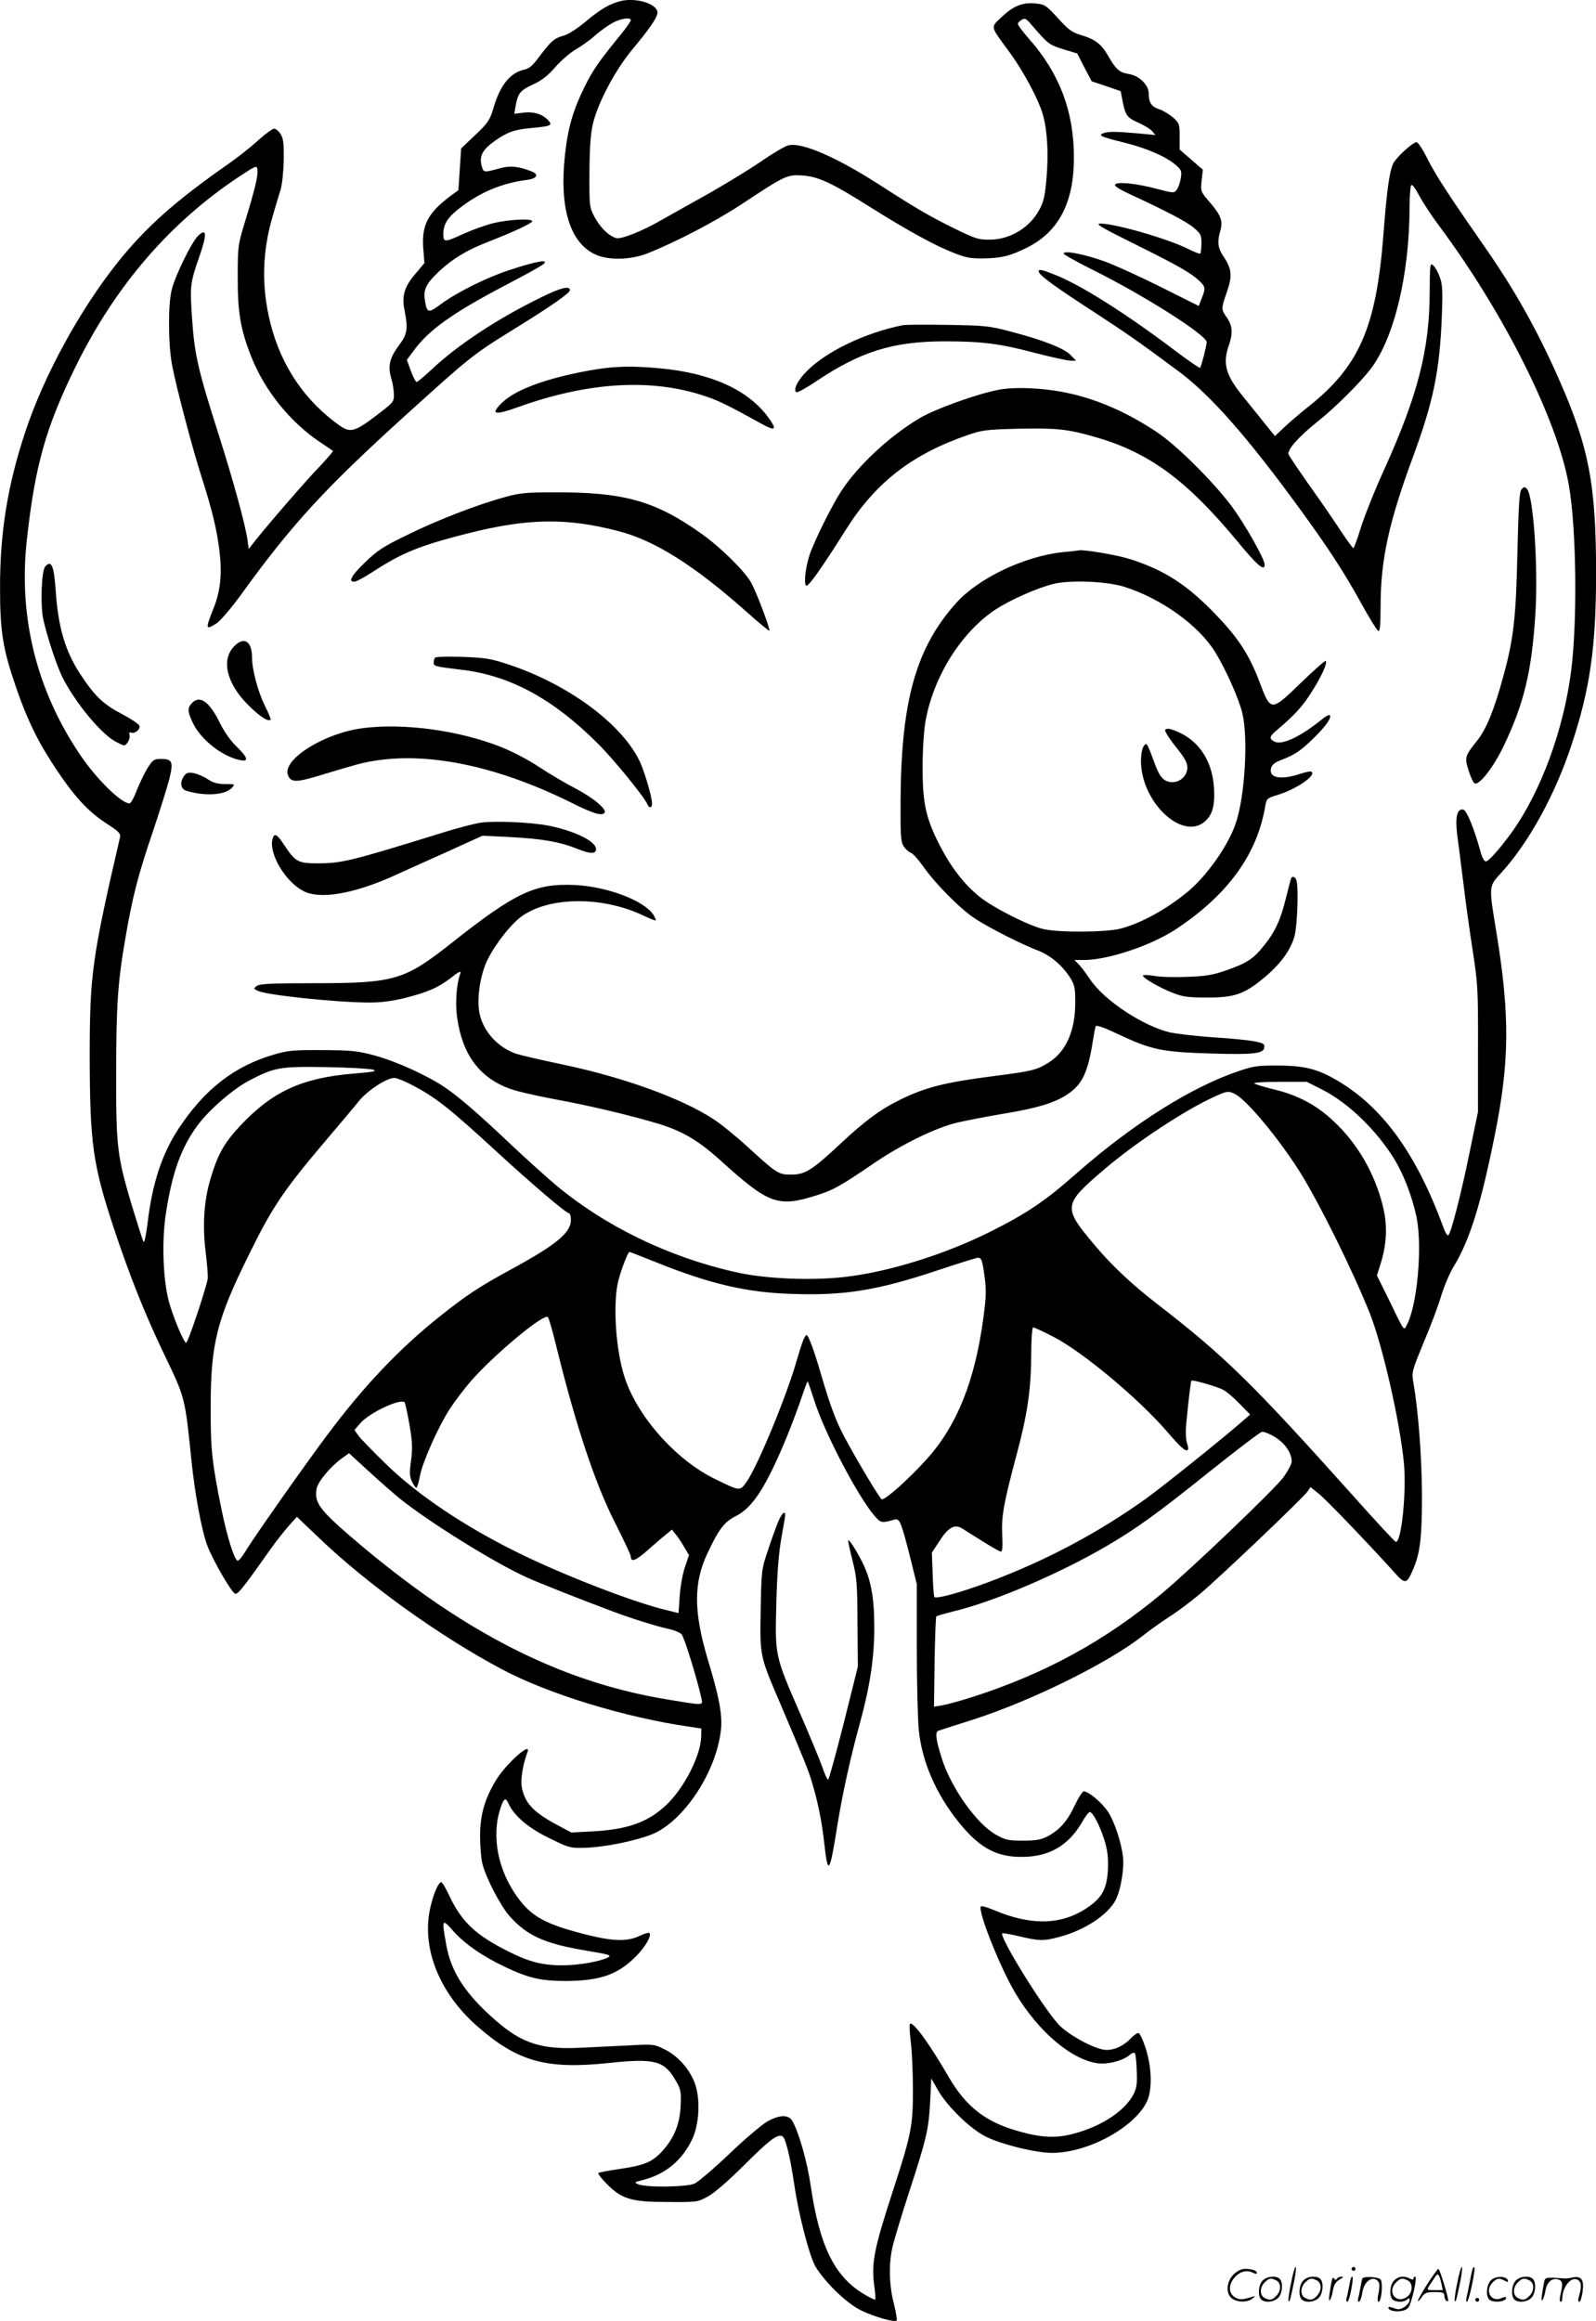 <svg version="1.0" xmlns="http://www.w3.org/2000/svg"
  viewBox="0 0 825.888 1200.52"
 preserveAspectRatio="xMidYMid meet">
<g transform="translate(-0.577,1200.553) scale(0.1,-0.1)"
fill="#000000" stroke="none">
<path d="M3217 12000 c-58 -15 -106 -43 -184 -109 -44 -36 -89 -65 -114 -71
-45 -12 -63 -28 -126 -112 -30 -41 -50 -58 -75 -63 -73 -16 -124 -80 -159
-199 -19 -63 -28 -76 -94 -139 l-73 -69 -7 -108 -7 -108 -49 -36 c-114 -88
-144 -151 -132 -278 l5 -63 -46 -55 c-58 -67 -72 -115 -57 -189 19 -96 15
-124 -29 -182 -48 -64 -58 -107 -40 -169 8 -25 14 -63 14 -85 1 -38 -2 -41
-94 -111 -105 -80 -132 -88 -183 -52 -181 126 -306 309 -362 532 -47 187 -43
368 12 554 14 48 32 110 41 137 8 29 15 95 16 155 1 86 -2 111 -17 133 -9 15
-25 27 -33 27 -9 0 -45 -27 -81 -59 -35 -33 -105 -88 -155 -123 -275 -192
-425 -325 -572 -508 -198 -248 -384 -589 -480 -880 -92 -278 -131 -523 -130
-810 0 -224 15 -314 85 -516 56 -163 114 -281 208 -421 96 -143 165 -217 261
-279 59 -38 71 -50 67 -68 -146 -631 -157 -711 -157 -1141 1 -442 16 -552 123
-877 85 -255 161 -446 264 -661 106 -220 106 -220 138 -532 18 -183 54 -375
84 -455 29 -76 126 -244 144 -248 14 -3 43 33 173 217 32 46 79 106 103 133
l43 48 103 -98 c252 -244 630 -516 955 -689 241 -129 641 -251 975 -299 l60
-9 -1 -45 c-4 -99 -90 -266 -182 -352 -94 -88 -198 -125 -378 -135 l-112 -6
-78 42 c-121 65 -165 113 -179 198 -6 37 8 118 30 175 24 61 -111 -59 -163
-145 -58 -96 -82 -179 -82 -287 0 -52 5 -115 11 -140 16 -72 94 -222 143 -277
91 -101 181 -141 396 -177 120 -20 132 -24 112 -35 -39 -21 -153 -41 -237 -41
-101 0 -172 18 -277 71 -171 85 -245 155 -309 293 -17 36 -35 66 -40 66 -13 0
-36 -49 -53 -117 -55 -212 38 -454 244 -632 207 -180 355 -220 677 -186 235
25 285 12 343 -87 29 -49 31 -59 28 -133 -4 -96 -34 -170 -98 -239 -50 -54
-92 -71 -223 -90 -54 -8 -101 -17 -105 -20 -3 -4 16 -29 43 -56 78 -79 127
-94 315 -94 154 -1 155 -1 210 29 33 18 104 80 185 160 131 131 172 162 198
152 17 -6 40 -98 63 -252 23 -156 78 -368 109 -422 50 -83 163 -193 239 -229
69 -33 171 -62 182 -51 3 3 -4 43 -15 88 -25 97 -27 208 -6 296 8 34 46 160
85 280 90 276 101 321 109 468 l6 120 34 -60 c50 -87 171 -204 252 -243 84
-40 255 -82 339 -82 185 0 424 130 490 264 29 62 27 172 -5 275 -15 46 -31 81
-39 81 -7 0 -25 -13 -40 -29 -40 -42 -97 -65 -140 -57 -66 12 -192 84 -235
133 -89 100 -305 452 -289 469 3 2 43 -5 89 -16 102 -24 123 -25 203 -4 132
34 256 115 296 194 25 50 44 161 37 221 -9 75 -43 179 -76 231 -30 47 -102
108 -127 108 -7 0 -28 -33 -47 -73 -37 -80 -78 -127 -141 -160 -33 -17 -58
-22 -126 -22 -76 0 -91 3 -139 30 -100 55 -232 240 -281 393 -32 100 -37 141
-17 146 6 2 89 29 184 59 305 99 696 293 874 433 35 28 96 71 134 96 39 24
111 78 160 119 105 88 534 497 557 530 l15 23 41 -33 c38 -29 258 -259 390
-405 59 -67 67 -66 100 12 37 85 46 166 46 387 -1 196 -19 432 -44 577 -10 56
-10 57 55 215 37 87 77 195 90 241 14 45 42 112 64 148 82 135 139 318 210
669 78 384 81 623 11 1053 -41 250 -42 241 26 315 142 156 279 406 363 663 95
287 126 505 126 884 0 465 -38 657 -197 1015 -110 247 -226 454 -377 670 -190
273 -253 370 -297 456 -24 49 -50 89 -58 89 -19 0 -104 -77 -120 -109 -20 -38
-34 -141 -51 -363 -37 -485 -124 -686 -390 -897 -38 -30 -93 -77 -121 -103
l-51 -48 -54 67 c-30 37 -78 97 -107 133 -94 114 -111 175 -77 270 21 61 19
100 -10 142 -31 45 -31 45 0 135 29 83 25 119 -20 185 -27 40 -31 73 -15 128
15 51 5 80 -51 146 -51 59 -51 59 -45 116 l6 56 -60 52 -60 52 0 68 c0 65 -2
69 -34 98 -19 16 -50 35 -70 42 -42 13 -56 35 -56 82 0 45 -50 93 -104 101
-47 7 -67 25 -105 92 -36 63 -67 87 -141 109 -47 14 -65 27 -120 88 -64 69
-67 71 -121 76 -67 5 -113 -15 -177 -77 -50 -48 -52 -40 43 -169 75 -101 157
-254 178 -332 23 -82 29 -201 18 -328 -8 -92 -15 -122 -38 -163 -49 -91 -150
-152 -253 -153 -60 -1 -75 4 -180 55 -127 62 -203 106 -392 228 -224 144 -401
221 -472 205 -16 -3 -84 -43 -150 -89 -67 -45 -191 -120 -276 -168 -85 -47
-186 -104 -225 -126 -99 -58 -213 -104 -240 -97 -38 10 -84 55 -113 110 -26
50 -27 54 -26 231 1 130 6 199 18 250 25 108 114 275 200 380 101 121 137 176
134 199 -7 44 -113 75 -191 56z m53 -99 c0 -5 -19 -33 -42 -62 -125 -153 -152
-192 -198 -284 -59 -120 -86 -212 -101 -354 -29 -268 25 -448 154 -510 68 -33
184 -31 273 4 149 59 355 167 487 254 225 149 236 154 315 149 83 -6 150 -37
353 -165 188 -118 326 -194 424 -233 67 -27 92 -32 158 -31 94 1 140 12 230
57 163 83 241 234 240 469 -1 237 -75 430 -230 607 -35 39 -62 76 -60 82 2 5
11 14 21 20 14 9 23 5 47 -24 89 -103 93 -106 166 -129 l73 -22 37 -72 38 -72
75 -25 75 -26 11 -57 c14 -70 24 -82 85 -108 26 -12 56 -30 66 -41 l18 -21
-95 9 c-115 10 -150 10 -176 0 -28 -11 -8 -19 113 -49 112 -28 210 -70 262
-114 31 -27 33 -32 27 -70 -4 -23 -13 -49 -21 -59 -13 -18 -16 -18 -100 4
-108 29 -209 39 -219 23 -5 -8 23 -25 81 -52 184 -85 289 -140 327 -172 36
-31 39 -38 39 -81 -1 -26 -3 -50 -6 -52 -3 -3 -31 8 -63 24 -105 53 -381 132
-454 131 -29 0 0 -18 180 -107 225 -112 287 -147 333 -190 31 -30 32 -38 11
-90 l-15 -39 -192 96 c-106 53 -239 114 -297 135 -103 37 -210 58 -210 40 0
-5 66 -42 148 -83 268 -133 592 -339 592 -375 0 -18 -28 -127 -34 -133 -2 -3
-58 35 -123 84 -256 194 -493 344 -625 396 -74 30 -92 33 -86 15 7 -20 88 -79
283 -205 166 -108 242 -161 445 -312 162 -122 347 -331 618 -702 155 -213 232
-331 324 -498 41 -74 80 -137 86 -139 9 -3 12 32 12 128 0 240 42 433 170 779
104 283 136 440 147 723 5 133 3 164 -11 201 -9 25 -24 52 -34 60 -16 15 -17
6 -18 -141 -1 -295 -61 -529 -234 -912 -49 -107 -103 -243 -122 -303 -18 -59
-36 -107 -39 -107 -3 0 -37 46 -74 103 -37 56 -110 162 -162 234 -51 73 -96
140 -99 148 -9 23 50 90 150 170 92 73 215 196 273 270 123 160 202 488 203
840 0 55 4 105 8 112 5 7 19 -11 40 -50 18 -34 64 -105 103 -157 337 -452 614
-1005 673 -1343 40 -225 45 -715 11 -970 -40 -301 -155 -613 -303 -822 -60
-84 -123 -155 -137 -155 -9 0 -21 22 -30 58 -32 115 -70 207 -87 210 -33 6
-43 -40 -31 -136 7 -48 21 -163 33 -257 11 -93 33 -249 48 -345 25 -165 27
-194 26 -500 l0 -325 -43 -208 c-43 -211 -95 -415 -110 -430 -5 -5 -17 13 -26
40 -136 370 -304 608 -530 748 -112 69 -179 88 -320 89 -106 1 -130 -2 -205
-27 -248 -83 -550 -273 -844 -531 -162 -143 -255 -206 -449 -303 -237 -118
-528 -208 -755 -233 -173 -19 -408 -9 -557 25 -350 78 -681 239 -940 457 -49
42 -146 129 -215 194 -176 167 -277 254 -350 304 -93 63 -252 135 -365 166
-89 24 -118 27 -270 28 -149 1 -180 -2 -248 -22 -208 -60 -361 -179 -497 -384
-87 -133 -137 -285 -161 -493 -8 -62 -16 -100 -21 -92 -4 8 -30 89 -58 181
-78 261 -84 307 -83 691 0 350 8 472 49 706 36 208 64 317 139 538 36 106 74
229 86 273 23 93 18 108 -42 108 -36 0 -42 -4 -69 -46 -16 -26 -41 -78 -56
-115 -14 -38 -31 -69 -38 -69 -43 0 -173 128 -258 255 -224 333 -318 713 -273
1110 42 384 99 584 255 900 205 415 487 741 845 978 88 58 90 58 93 34 4 -30
-14 -104 -64 -267 -37 -122 -38 -129 -38 -285 -1 -186 15 -277 72 -419 68
-171 200 -334 352 -436 36 -24 67 -45 69 -47 2 -1 -27 -36 -65 -76 -66 -67
-270 -303 -340 -391 l-31 -40 -7 50 c-13 85 -72 300 -151 549 -105 328 -123
411 -135 590 -12 174 -10 187 37 322 41 118 39 152 -6 109 -33 -32 -116 -200
-136 -277 -20 -73 -19 -284 1 -390 21 -114 107 -438 154 -584 53 -166 77 -264
91 -375 15 -124 6 -211 -31 -303 -42 -106 -41 -112 16 -76 19 12 74 76 126
147 262 363 431 547 843 921 344 311 355 321 572 455 202 125 288 186 288 201
0 24 -49 12 -150 -38 -227 -111 -431 -246 -566 -373 -38 -35 -72 -64 -77 -64
-5 0 -19 26 -30 57 l-21 57 35 47 c79 108 199 194 473 338 188 99 214 115 205
123 -7 8 -75 -8 -184 -44 -114 -37 -269 -114 -352 -175 -67 -50 -73 -48 -84
23 -8 53 9 85 74 146 71 66 142 109 252 152 133 52 230 97 230 107 0 16 -126
9 -203 -10 -42 -11 -111 -36 -153 -55 -97 -45 -104 -45 -104 -1 0 53 23 88 92
140 103 78 214 124 341 140 53 7 64 29 21 45 -67 26 -111 30 -165 14 -81 -22
-81 -22 -91 15 -13 50 5 83 70 129 66 46 102 58 194 66 95 9 104 13 81 39 -29
32 -73 46 -127 40 l-49 -6 6 34 c12 72 24 87 90 117 47 22 76 44 116 90 30 34
77 75 105 91 28 16 72 47 98 70 25 23 66 52 90 66 43 25 98 33 98 16z m-1335
-5428 c25 -8 6 -12 -105 -21 -264 -23 -414 -92 -581 -269 -84 -90 -117 -149
-155 -278 -33 -112 -41 -238 -24 -376 7 -57 12 -117 11 -134 -2 -34 -102 -335
-112 -335 -12 0 -69 137 -90 216 -30 114 -37 316 -14 458 32 207 78 334 161
448 61 83 187 192 272 236 129 67 157 72 397 68 116 -2 223 -8 240 -13z m200
-78 c124 -64 196 -121 446 -351 175 -161 355 -314 369 -314 6 0 10 -16 10 -35
0 -65 -75 -127 -300 -250 -177 -96 -238 -137 -378 -248 -212 -169 -395 -362
-586 -618 -126 -169 -381 -532 -421 -599 -16 -27 -34 -48 -40 -47 -17 6 -54
122 -84 270 -48 236 -56 309 -55 527 0 325 32 451 196 782 127 259 183 340
424 623 56 66 122 144 146 174 45 56 144 121 185 121 12 0 51 -16 88 -35z
m4712 -25 c134 -67 283 -211 376 -363 49 -82 91 -193 113 -297 31 -153 4 -455
-50 -557 -16 -32 -11 -40 -95 134 l-60 121 20 64 c32 103 35 199 10 298 -42
168 -132 323 -255 437 -89 84 -186 135 -313 165 -48 12 -92 25 -97 30 -6 4 53
8 131 8 l141 0 79 -40z m-449 -24 c63 -33 233 -239 341 -413 100 -163 268
-502 355 -720 66 -166 157 -564 177 -779 13 -150 -13 -404 -42 -404 -4 0 -106
109 -225 243 -518 578 -663 720 -1009 987 -132 102 -235 199 -322 302 -169
201 -168 211 47 395 163 139 416 306 570 376 66 30 73 31 108 13z m-2993 -871
c273 -110 466 -155 697 -162 273 -10 444 18 756 122 108 36 201 65 208 65 19
0 23 -12 35 -99 9 -66 8 -105 -6 -209 -44 -328 -136 -558 -292 -732 -94 -104
-212 -210 -234 -210 -8 0 -125 195 -192 320 -46 86 -74 161 -122 325 -35 121
-66 205 -75 205 -10 0 -23 -35 -51 -130 -54 -190 -205 -553 -261 -631 -34 -47
-32 -47 -163 17 -202 98 -404 326 -468 529 -45 139 -60 373 -33 490 14 58 51
155 59 155 3 0 67 -25 142 -55z m-520 -435 c101 -410 200 -706 301 -906 46
-91 84 -171 84 -179 0 -32 25 -23 87 32 36 32 79 69 96 82 l30 25 19 -24 c11
-13 31 -43 44 -66 l25 -42 -21 -63 c-12 -35 -24 -102 -27 -150 l-6 -87 -61 15
c-164 38 -532 180 -771 298 -276 136 -518 298 -682 458 -69 67 -134 134 -144
149 l-19 27 31 36 c50 56 213 131 229 106 4 -7 15 -60 25 -117 15 -87 16 -120
8 -182 -9 -63 -8 -83 4 -109 9 -18 19 -33 23 -33 4 0 13 28 19 63 15 74 95
254 155 346 23 36 71 99 106 140 120 138 380 355 401 334 5 -5 25 -74 44 -153z
m2574 50 c149 -77 437 -317 584 -487 75 -87 99 -108 110 -96 3 2 1 18 -5 35
-6 18 -8 58 -4 97 13 137 24 222 27 225 7 6 132 -30 164 -47 17 -8 55 -41 85
-72 l55 -56 -31 -27 c-113 -99 -414 -340 -508 -408 -249 -178 -518 -321 -818
-433 -140 -52 -266 -87 -277 -76 -3 4 -7 57 -9 118 l-4 112 41 62 c44 69 78
87 117 62 12 -8 60 -38 105 -66 46 -29 88 -53 94 -53 8 0 10 26 7 84 -5 96 7
165 73 412 57 211 76 340 77 522 0 82 5 142 10 142 5 0 53 -22 107 -50z
m-1240 -327 c52 -166 227 -501 314 -600 31 -36 36 -36 103 -17 26 7 34 -16 84
-213 l30 -122 0 -328 c0 -180 5 -371 10 -423 16 -165 88 -332 208 -481 113
-140 206 -186 357 -177 123 8 213 65 278 175 17 31 37 56 42 56 16 0 53 -72
76 -146 16 -52 20 -87 18 -150 -5 -99 -29 -146 -104 -197 -134 -92 -291 -97
-489 -13 -32 13 -61 22 -64 18 -19 -19 97 -312 177 -447 119 -201 294 -349
431 -365 52 -6 130 15 162 44 10 9 21 13 26 9 4 -4 9 -45 10 -90 3 -68 0 -90
-16 -122 -45 -87 -166 -167 -311 -205 -89 -24 -165 -21 -281 12 -172 47 -274
126 -364 280 -104 179 -187 292 -202 276 -3 -3 -1 -45 5 -94 6 -48 11 -161 11
-249 0 -183 -9 -230 -100 -509 -101 -310 -115 -381 -101 -496 6 -40 8 -75 6
-78 -3 -2 -30 11 -61 30 -151 91 -228 250 -273 559 -19 129 -64 285 -97 338
-20 31 -67 29 -130 -7 -28 -17 -116 -91 -195 -167 -79 -75 -160 -144 -179
-153 -41 -18 -248 -21 -290 -4 -24 10 -23 11 20 22 117 29 204 100 257 210 38
79 44 211 14 292 -28 74 -88 141 -157 175 -53 26 -58 27 -179 20 -69 -3 -181
-9 -250 -12 -205 -11 -306 21 -442 139 -157 136 -233 251 -258 393 -24 135
-23 138 36 72 58 -66 151 -131 270 -187 119 -57 185 -72 314 -72 179 1 271 34
366 132 46 47 78 104 65 116 -3 4 -27 -3 -51 -15 -63 -30 -138 -28 -276 7
-209 53 -281 92 -353 190 -104 141 -139 321 -90 465 18 53 26 56 42 21 28 -62
105 -127 212 -178 102 -50 107 -51 184 -49 100 3 257 35 344 69 167 67 338
328 359 547 7 75 -11 168 -68 356 -74 247 -75 398 -3 550 60 128 88 164 150
195 86 44 156 153 263 413 26 64 60 154 75 200 15 45 29 82 31 82 2 0 17 -44
34 -97z m2364 -179 c64 -32 107 -88 107 -138 0 -13 -20 -50 -44 -83 -50 -66
-475 -472 -627 -599 -295 -246 -606 -416 -984 -537 -60 -19 -129 -38 -153 -42
l-43 -7 3 230 c2 127 6 233 9 237 4 3 42 14 85 25 212 50 553 196 800 341 152
89 260 167 528 382 143 114 265 207 273 207 8 0 28 -7 46 -16z m-4508 -330
c155 -124 493 -334 660 -409 55 -25 272 -111 435 -172 97 -37 238 -81 296 -93
29 -6 59 -19 67 -28 14 -15 81 -233 102 -329 8 -40 20 -40 -175 -8 -411 67
-793 226 -1191 496 -162 110 -351 259 -506 397 -108 98 -130 134 -119 197 7
37 71 114 129 156 l39 28 97 -89 c53 -49 128 -115 166 -146z M4680 10324
c-197 -39 -401 -137 -502 -241 -46 -47 -69 -95 -51 -106 5 -3 50 21 99 54 232
156 398 208 664 209 197 0 288 -11 476 -61 82 -21 163 -39 179 -39 l29 0 -29
30 c-33 34 -145 78 -315 122 -106 28 -131 30 -320 33 -113 2 -216 1 -230 -1z
M3007 10080 c-202 -41 -342 -96 -406 -160 -59 -59 -36 -64 89 -19 363 130 692
149 969 54 67 -22 126 -52 294 -145 66 -36 74 -26 29 36 -104 142 -294 229
-557 254 -170 16 -265 11 -418 -20z M5171 9989 c-116 -23 -329 -100 -409 -148
-154 -92 -315 -242 -402 -374 -48 -73 -141 -260 -165 -332 -21 -64 -31 -150
-17 -159 11 -6 81 93 207 293 152 241 343 389 631 487 72 25 95 28 262 32 196
4 255 -2 399 -44 276 -80 468 -221 730 -536 105 -128 143 -160 143 -123 0 29
-104 213 -173 305 -99 131 -283 313 -387 382 -173 115 -350 187 -527 213 -107
16 -223 18 -292 4z M7879 9474 c-11 -13 -15 -82 -21 -323 -7 -341 -20 -451
-73 -644 -47 -173 -88 -273 -135 -332 -65 -81 -66 -87 -44 -157 11 -34 25 -63
31 -65 25 -9 97 84 149 192 106 221 146 385 165 687 15 239 -10 612 -44 645
-12 12 -16 11 -28 -3z M2617 9434 c-142 -39 -352 -120 -505 -196 -124 -60
-154 -80 -219 -143 -72 -69 -89 -104 -48 -97 10 2 48 23 84 46 155 101 241
137 487 200 318 81 517 85 788 15 189 -48 396 -179 665 -418 63 -56 116 -100
118 -98 6 7 -65 195 -93 247 -33 60 -156 182 -257 254 -242 172 -403 217 -771
215 -138 0 -174 -4 -249 -25z M5501 9149 c-194 -21 -432 -134 -546 -261 -208
-231 -285 -503 -289 -1013 -1 -194 1 -224 16 -247 10 -15 26 -29 36 -33 11 -3
39 -34 63 -68 62 -90 194 -223 269 -272 76 -50 247 -136 327 -166 64 -25 124
-75 165 -138 25 -40 28 -54 28 -131 0 -146 -48 -254 -137 -310 -62 -39 -86
-45 -282 -70 -259 -33 -360 -59 -496 -127 -98 -49 -173 -105 -300 -223 -146
-137 -183 -160 -255 -160 -66 0 -74 5 -226 144 -60 55 -140 120 -178 144 -166
108 -466 216 -781 282 -110 23 -217 48 -238 55 -93 32 -168 112 -189 205 -17
75 2 207 43 286 42 83 124 186 180 224 146 99 416 99 624 0 33 -16 61 -27 64
-25 2 3 -4 16 -13 30 -48 73 -239 145 -406 153 -206 9 -306 -38 -640 -302
-242 -191 -293 -206 -709 -206 -219 0 -281 -3 -296 -14 -18 -13 -18 -14 4 -25
41 -22 410 -61 580 -61 61 0 119 8 184 24 117 30 167 52 230 99 52 41 62 45
53 21 -18 -48 -25 -147 -15 -220 27 -193 115 -312 273 -370 35 -13 140 -37
232 -54 175 -32 387 -82 534 -126 127 -39 206 -85 320 -187 256 -232 301 -248
505 -183 84 27 119 46 292 164 145 99 322 185 432 211 48 11 156 32 240 46
176 29 266 57 330 100 76 50 106 112 131 270 6 39 13 75 15 82 3 8 39 -4 107
-36 184 -87 232 -97 503 -105 207 -6 259 0 263 31 3 19 -4 23 -50 32 -29 6
-125 16 -213 21 -88 6 -188 18 -223 25 -139 32 -341 165 -414 273 -17 26 -42
59 -56 75 l-26 27 48 0 c126 0 349 75 478 160 270 179 421 389 462 641 6 33
10 37 64 53 97 30 202 102 174 120 -5 3 -26 -1 -48 -8 -108 -37 -174 -26 -161
26 5 18 19 30 54 43 70 27 101 48 169 115 63 62 92 105 81 116 -4 4 -21 -5
-39 -20 -112 -91 -209 -137 -248 -116 -28 15 -25 27 12 58 90 76 132 121 177
192 53 82 88 157 77 167 -3 3 -60 -47 -126 -111 -158 -153 -158 -153 -216 1
-54 143 -111 230 -232 355 -146 151 -263 226 -440 282 -66 21 -239 50 -262 45
-3 -1 -43 -6 -89 -10z m324 -179 c192 -61 386 -201 470 -339 56 -92 121 -239
139 -312 32 -129 14 -435 -34 -573 -38 -113 -149 -271 -247 -352 -107 -89
-240 -163 -346 -191 -73 -20 -320 -22 -402 -3 -73 16 -261 111 -330 167 -82
67 -146 150 -206 265 -72 141 -89 218 -89 403 0 91 6 187 15 240 41 231 185
461 364 579 76 49 210 109 297 131 87 22 277 14 369 -15z M6035 8230 c-3 -6
21 -44 54 -86 47 -58 61 -83 61 -108 0 -42 -35 -76 -78 -76 -40 0 -64 24 -87
86 -45 121 -45 121 -61 100 -8 -12 -14 -43 -14 -76 0 -211 211 -413 329 -315
41 35 54 83 49 174 -9 153 -91 265 -225 305 -12 4 -24 2 -28 -4z M239 9074
c-19 -23 -25 -202 -9 -273 20 -90 70 -242 100 -301 67 -131 200 -292 275 -331
46 -24 46 -24 61 -4 8 11 13 28 10 38 -3 13 0 17 9 13 19 -7 49 18 42 36 -3 9
-43 35 -88 59 -101 53 -142 93 -218 208 -78 119 -114 241 -127 431 -9 132 -23
162 -55 124z M1216 8661 c-67 -70 -36 -193 74 -302 61 -61 104 -88 116 -76 3
2 -11 35 -30 73 -35 71 -66 186 -66 248 0 86 -42 112 -94 57z M2258 8604 c-5
-4 -8 -15 -8 -25 0 -20 0 -20 154 -39 246 -31 467 -152 696 -381 86 -86 243
-279 257 -316 8 -19 23 -16 23 5 0 35 -41 175 -67 226 -96 192 -367 391 -671
493 -96 32 -121 36 -242 41 -74 2 -138 1 -142 -4z M1001 8371 c-27 -27 -26
-46 5 -109 42 -85 152 -170 242 -188 47 -10 41 13 -19 71 -32 31 -64 78 -86
122 -52 107 -102 144 -142 104z M1882 8239 c-196 -25 -412 -159 -387 -240 14
-42 43 -42 170 -3 66 20 150 45 187 55 301 81 695 10 1118 -201 104 -52 149
-65 163 -50 18 17 -56 79 -156 131 -45 23 -126 71 -181 107 -55 37 -142 82
-198 104 -218 86 -505 125 -716 97z M955 7987 c-19 -29 -13 -63 13 -71 96 -30
203 -24 238 15 17 19 16 19 -35 19 -38 0 -61 6 -90 25 -21 14 -54 28 -74 32
-30 4 -37 2 -52 -20z M2490 7750 c-30 -5 -107 -25 -170 -44 -504 -156 -544
-166 -674 -166 -97 0 -112 8 -169 94 -39 60 -53 66 -62 28 -16 -76 68 -217
160 -265 83 -44 250 -17 452 71 48 22 175 79 282 127 l194 88 141 -7 c167 -9
257 -24 349 -61 68 -27 97 -28 97 -1 0 39 -106 92 -241 120 -93 19 -287 27
-359 16z M6687 7463 c-2 -5 -14 -51 -27 -103 -27 -111 -56 -175 -114 -246 -54
-68 -88 -90 -193 -127 -72 -25 -108 -31 -203 -34 -63 -3 -141 -1 -172 5 -32 5
-58 6 -58 1 0 -12 89 -64 155 -89 50 -20 78 -24 175 -24 141 -1 194 17 293 99
89 73 142 146 162 220 15 59 21 257 9 289 -6 17 -20 21 -27 9z M4032 4133
c-11 -27 -35 -93 -53 -148 -33 -98 -33 -104 -37 -308 -4 -239 -5 -235 101
-482 123 -289 147 -347 166 -413 29 -97 50 -200 62 -310 19 -172 28 -160 68
93 27 166 68 352 116 526 52 188 75 339 75 496 0 155 -17 248 -62 338 -31 62
-68 119 -73 113 -2 -2 8 -48 22 -103 23 -91 25 -121 26 -325 l2 -225 -73 -292
c-41 -161 -77 -293 -81 -293 -4 0 -18 30 -31 68 -13 37 -63 157 -111 268 -134
308 -133 302 -126 573 4 159 12 260 26 341 24 134 24 130 12 130 -5 0 -18 -21
-29 -47z M6686 194 c-10 -47 -15 -88 -12 -91 5 -6 9 7 30 110 7 37 10 67 6 67
-4 0 -15 -39 -24 -86z M7000 270 c0 -5 5 -10 10 -10 6 0 10 5 10 10 0 6 -4 10
-10 10 -5 0 -10 -4 -10 -10z M7546 194 c-10 -47 -15 -88 -12 -91 5 -6 9 7 30
110 7 37 10 67 6 67 -4 0 -15 -39 -24 -86z M7626 269 c-3 -8 -10 -41 -16 -74
-6 -33 -14 -68 -16 -77 -3 -10 -1 -18 3 -18 10 0 46 171 38 178 -2 3 -7 -1 -9
-9z M6389 241 c-38 -38 -41 -101 -7 -125 29 -20 79 -20 104 0 18 14 18 15 1
10 -53 -17 -69 -17 -92 -2 -69 45 21 166 94 126 12 -6 21 -7 21 -1 0 12 -25
21 -62 21 -19 0 -39 -10 -59 -29z M7390 189 c-28 -45 -49 -83 -47 -85 2 -3 12
7 21 21 14 21 24 25 66 25 43 0 50 -3 50 -19 0 -11 5 -23 10 -26 6 -3 10 -3
10 1 0 20 -44 164 -51 164 -4 0 -30 -37 -59 -81z m75 4 l7 -33 -42 0 c-42 0
-42 0 -28 23 8 12 21 32 29 44 15 25 22 18 34 -34z M6540 210 c-22 -22 -27
-79 -8 -98 19 -19 66 -14 88 8 22 22 27 79 8 98 -19 19 -66 14 -88 -8z m71 0
c25 -14 25 -54 -1 -80 -23 -23 -33 -24 -61 -10 -25 14 -25 54 1 80 23 23 33
24 61 10z M6750 210 c-22 -22 -27 -79 -8 -98 19 -19 66 -14 88 8 22 22 27 79
8 98 -19 19 -66 14 -88 -8z m71 0 c25 -14 25 -54 -1 -80 -23 -23 -33 -24 -61
-10 -25 14 -25 54 1 80 23 23 33 24 61 10z M6896 204 c-3 -16 -8 -47 -11 -69
-8 -51 10 -26 19 27 5 27 15 42 34 53 18 10 22 14 10 15 -9 0 -20 -5 -24 -11
-5 -8 -9 -8 -14 1 -5 8 -10 3 -14 -16z M6997 223 c-2 -4 -7 -26 -11 -48 -4
-22 -9 -48 -12 -57 -3 -10 -1 -18 4 -18 4 0 14 28 20 62 11 58 10 81 -1 61z
M7055 220 c-1 -3 -5 -23 -9 -45 -4 -22 -9 -48 -12 -57 -3 -10 -1 -18 4 -18 5
0 13 20 17 45 7 53 44 87 74 68 17 -11 19 -28 8 -80 -4 -18 -3 -33 2 -33 16 0
24 99 11 115 -12 14 -87 18 -95 5z M7220 210 c-22 -22 -27 -79 -8 -98 7 -7 24
-12 38 -12 14 0 31 5 38 12 9 9 12 8 12 -5 0 -9 -12 -24 -26 -34 -21 -13 -32
-15 -55 -6 -16 6 -29 8 -29 3 0 -24 81 -27 102 -2 18 19 50 162 37 162 -5 0
-9 -5 -9 -10 0 -7 -6 -7 -19 0 -30 16 -59 12 -81 -10z m71 0 c29 -16 25 -65
-6 -86 -56 -37 -103 28 -55 76 23 23 33 24 61 10z M7721 211 c-23 -23 -28 -80
-9 -99 19 -19 88 -13 88 9 0 5 -11 4 -24 -2 -54 -25 -89 38 -46 81 23 23 33
24 62 9 16 -9 19 -8 16 3 -8 22 -64 22 -87 -1z M7850 210 c-22 -22 -27 -79 -8
-98 19 -19 66 -14 88 8 22 22 27 79 8 98 -19 19 -66 14 -88 -8z m71 0 c25 -14
25 -54 -1 -80 -23 -23 -33 -24 -61 -10 -25 14 -25 54 1 80 23 23 33 24 61 10z
M7996 201 c-3 -14 -8 -44 -11 -66 -8 -51 10 -26 19 27 8 41 35 63 66 53 22 -7
24 -21 11 -77 -5 -22 -5 -38 0 -38 5 0 9 6 9 13 0 68 51 125 85 97 15 -13 15
-35 -1 -92 -3 -10 -1 -18 4 -18 6 0 13 23 17 50 9 63 -5 84 -49 76 -17 -4 -35
-6 -41 -6 -101 8 -104 7 -109 -19z M7640 110 c0 -5 5 -10 10 -10 6 0 10 5 10
10 0 6 -4 10 -10 10 -5 0 -10 -4 -10 -10z"/>
</g>
</svg>
